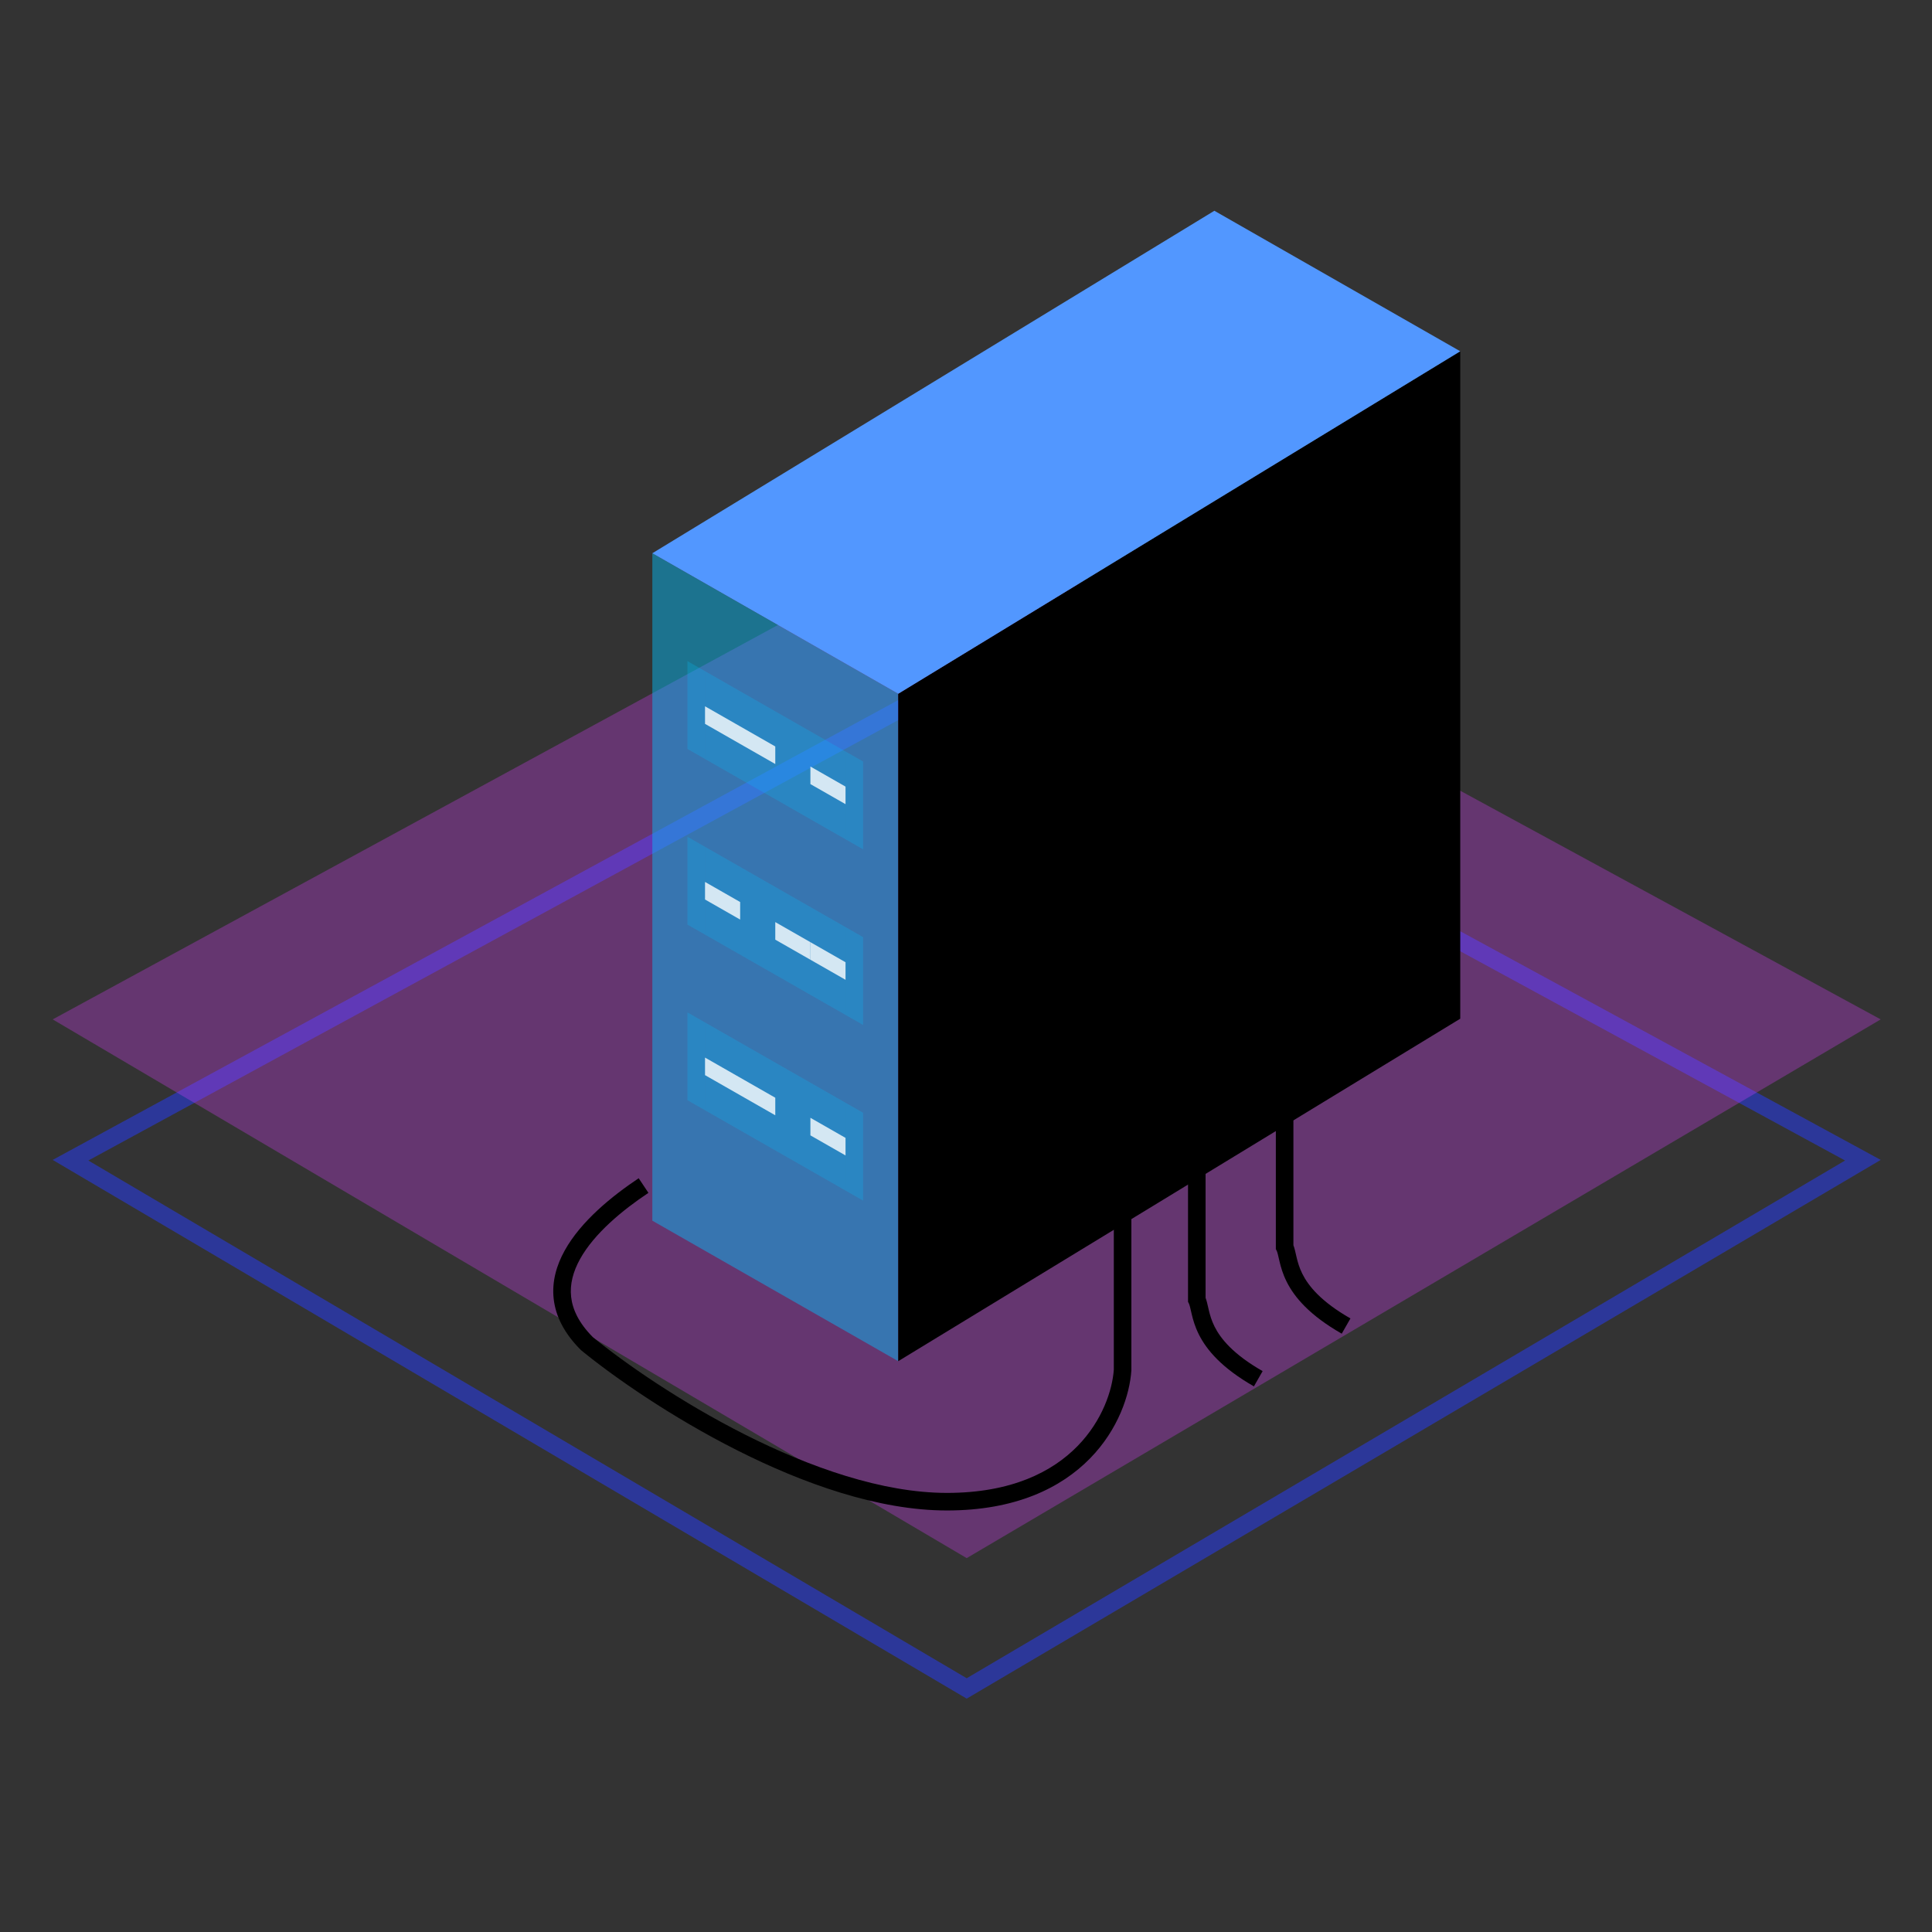 <svg width="110" height="110" viewBox="0 0 110 110" fill="none" xmlns="http://www.w3.org/2000/svg">
<rect x="0" y="0" width="110" height="110" fill="#333333" stroke="none"/>
<g clip-path="url(#clip0_683_23504)">
<path opacity="0.5" fill-rule="evenodd" clip-rule="evenodd" d="M3 66.04L55.04 96.713L107.08 66.04L55.04 37.74L3 66.04ZM5.029 66.075L55.04 95.552L105.051 66.075L55.04 38.879L5.029 66.075Z" fill="#263CFF"/>
<path opacity="0.3" d="M3 58.04L55.04 29.74L107.08 58.04L55.04 88.713L3 58.04Z" fill="#DB3DFD"/>
<path d="M37.141 31.5L51.141 39.5V77.5L37.141 69.5V31.5Z" fill="#00C2FF" fill-opacity="0.45"/>
<path fill-rule="evenodd" clip-rule="evenodd" d="M40.141 43.214L48.141 47.786V42.786L40.141 38.214V43.214Z" fill="#00C2FF" fill-opacity="0.23"/>
<path d="M40.141 43.214V38.214L39.141 37.643V42.643L40.141 43.214Z" fill="#00C2FF" fill-opacity="0.23"/>
<path d="M48.141 42.786V47.786L49.141 48.357V43.357L48.141 42.786Z" fill="#00C2FF" fill-opacity="0.23"/>
<path fill-rule="evenodd" clip-rule="evenodd" d="M42.141 42.357L40.141 41.214V40.214L42.141 41.357L44.141 42.5V43.5L42.141 42.357ZM46.141 44.643L48.141 45.786V44.786L46.141 43.643V44.643Z" fill="white" fill-opacity="0.8"/>
<path fill-rule="evenodd" clip-rule="evenodd" d="M40.141 53.214L48.141 57.786V52.786L40.141 48.214V53.214Z" fill="#00C2FF" fill-opacity="0.23"/>
<path d="M40.141 53.214V48.214L39.141 47.643V52.643L40.141 53.214Z" fill="#00C2FF" fill-opacity="0.23"/>
<path d="M48.141 52.786V57.786L49.141 58.357V53.357L48.141 52.786Z" fill="#00C2FF" fill-opacity="0.23"/>
<path fill-rule="evenodd" clip-rule="evenodd" d="M40.141 51.214L42.141 52.357V51.357L40.141 50.214V51.214ZM48.141 55.786L46.141 54.643V53.643L48.141 54.786V55.786Z" fill="white" fill-opacity="0.8"/>
<path d="M44.141 52.5V53.5L46.141 54.643V53.643L44.141 52.5Z" fill="white" fill-opacity="0.8"/>
<path fill-rule="evenodd" clip-rule="evenodd" d="M40.141 63.214L48.141 67.786V62.786L40.141 58.214V63.214Z" fill="#00C2FF" fill-opacity="0.23"/>
<path d="M40.141 63.214V58.214L39.141 57.643V62.643L40.141 63.214Z" fill="#00C2FF" fill-opacity="0.23"/>
<path d="M48.141 62.786V67.786L49.141 68.357V63.357L48.141 62.786Z" fill="#00C2FF" fill-opacity="0.23"/>
<path fill-rule="evenodd" clip-rule="evenodd" d="M42.141 62.357L40.141 61.214V60.214L42.141 61.357L44.141 62.5V63.5L42.141 62.357ZM46.141 64.643L48.141 65.786V64.786L46.141 63.643V64.643Z" fill="white" fill-opacity="0.8"/>
<path d="M83.141 20L51.141 39.5V77.5L83.141 58V20Z" fill="black"/>
<path d="M83.141 20L51.141 39.5L37.141 31.5L69.141 12L83.141 20Z" fill="#5297FF"/>
<path fill-rule="evenodd" clip-rule="evenodd" d="M62.404 56.854C61.827 56.15 61.134 55.668 60.692 55.447L61.14 54.553C61.698 54.832 62.505 55.4 63.178 56.221C63.854 57.046 64.416 58.154 64.416 59.5V78.017L64.415 78.033C64.324 79.391 63.681 81.382 62.061 83.037C60.428 84.706 57.835 86 53.916 86C50 86 45.709 84.46 41.966 82.571C38.214 80.679 34.959 78.408 33.099 76.887L33.08 76.871L33.062 76.853C32.125 75.916 31.636 74.941 31.525 73.954C31.414 72.972 31.684 72.04 32.154 71.195C33.084 69.523 34.85 68.094 36.364 67.084L36.919 67.916C35.433 68.906 33.837 70.227 33.028 71.68C32.63 72.398 32.437 73.121 32.518 73.842C32.599 74.554 32.952 75.323 33.752 76.129C35.563 77.608 38.748 79.828 42.416 81.678C46.107 83.54 50.232 85 53.916 85C57.597 85 59.921 83.794 61.346 82.338C62.778 80.875 63.336 79.126 63.416 77.983V59.5C63.416 58.446 62.978 57.554 62.404 56.854Z" fill="black"/>
<path fill-rule="evenodd" clip-rule="evenodd" d="M67.641 57.5C67.641 55.01 65.889 54.132 65.059 53.993L65.223 53.007C66.393 53.202 68.641 54.39 68.641 57.5V73.896C68.678 73.993 68.706 74.092 68.728 74.181C68.746 74.251 68.766 74.338 68.785 74.424C68.798 74.481 68.811 74.537 68.823 74.588C68.889 74.867 68.977 75.179 69.15 75.526C69.493 76.212 70.205 77.104 71.889 78.066L71.393 78.934C69.576 77.896 68.705 76.872 68.256 75.974C68.034 75.529 67.924 75.133 67.85 74.818C67.831 74.742 67.817 74.678 67.804 74.621C67.789 74.551 67.775 74.49 67.758 74.425C67.731 74.315 67.71 74.257 67.694 74.224L67.641 74.118V57.5Z" fill="black"/>
<path fill-rule="evenodd" clip-rule="evenodd" d="M72.641 54.5C72.641 52.01 70.889 51.132 70.059 50.993L70.223 50.007C71.393 50.202 73.641 51.39 73.641 54.5V70.896C73.678 70.993 73.706 71.092 73.728 71.181C73.746 71.251 73.766 71.338 73.785 71.424C73.798 71.481 73.811 71.537 73.823 71.588C73.889 71.867 73.977 72.179 74.15 72.526C74.493 73.212 75.205 74.104 76.889 75.066L76.393 75.934C74.576 74.896 73.705 73.872 73.256 72.974C73.034 72.529 72.924 72.133 72.85 71.818C72.831 71.742 72.817 71.678 72.804 71.621C72.789 71.551 72.775 71.49 72.758 71.425C72.731 71.315 72.71 71.257 72.694 71.224L72.641 71.118V54.5Z" fill="black"/>
</g>
<defs>
<clipPath id="clip0_683_23504">
<rect width="110" height="110" fill="white"/>
</clipPath>
</defs>
</svg>
